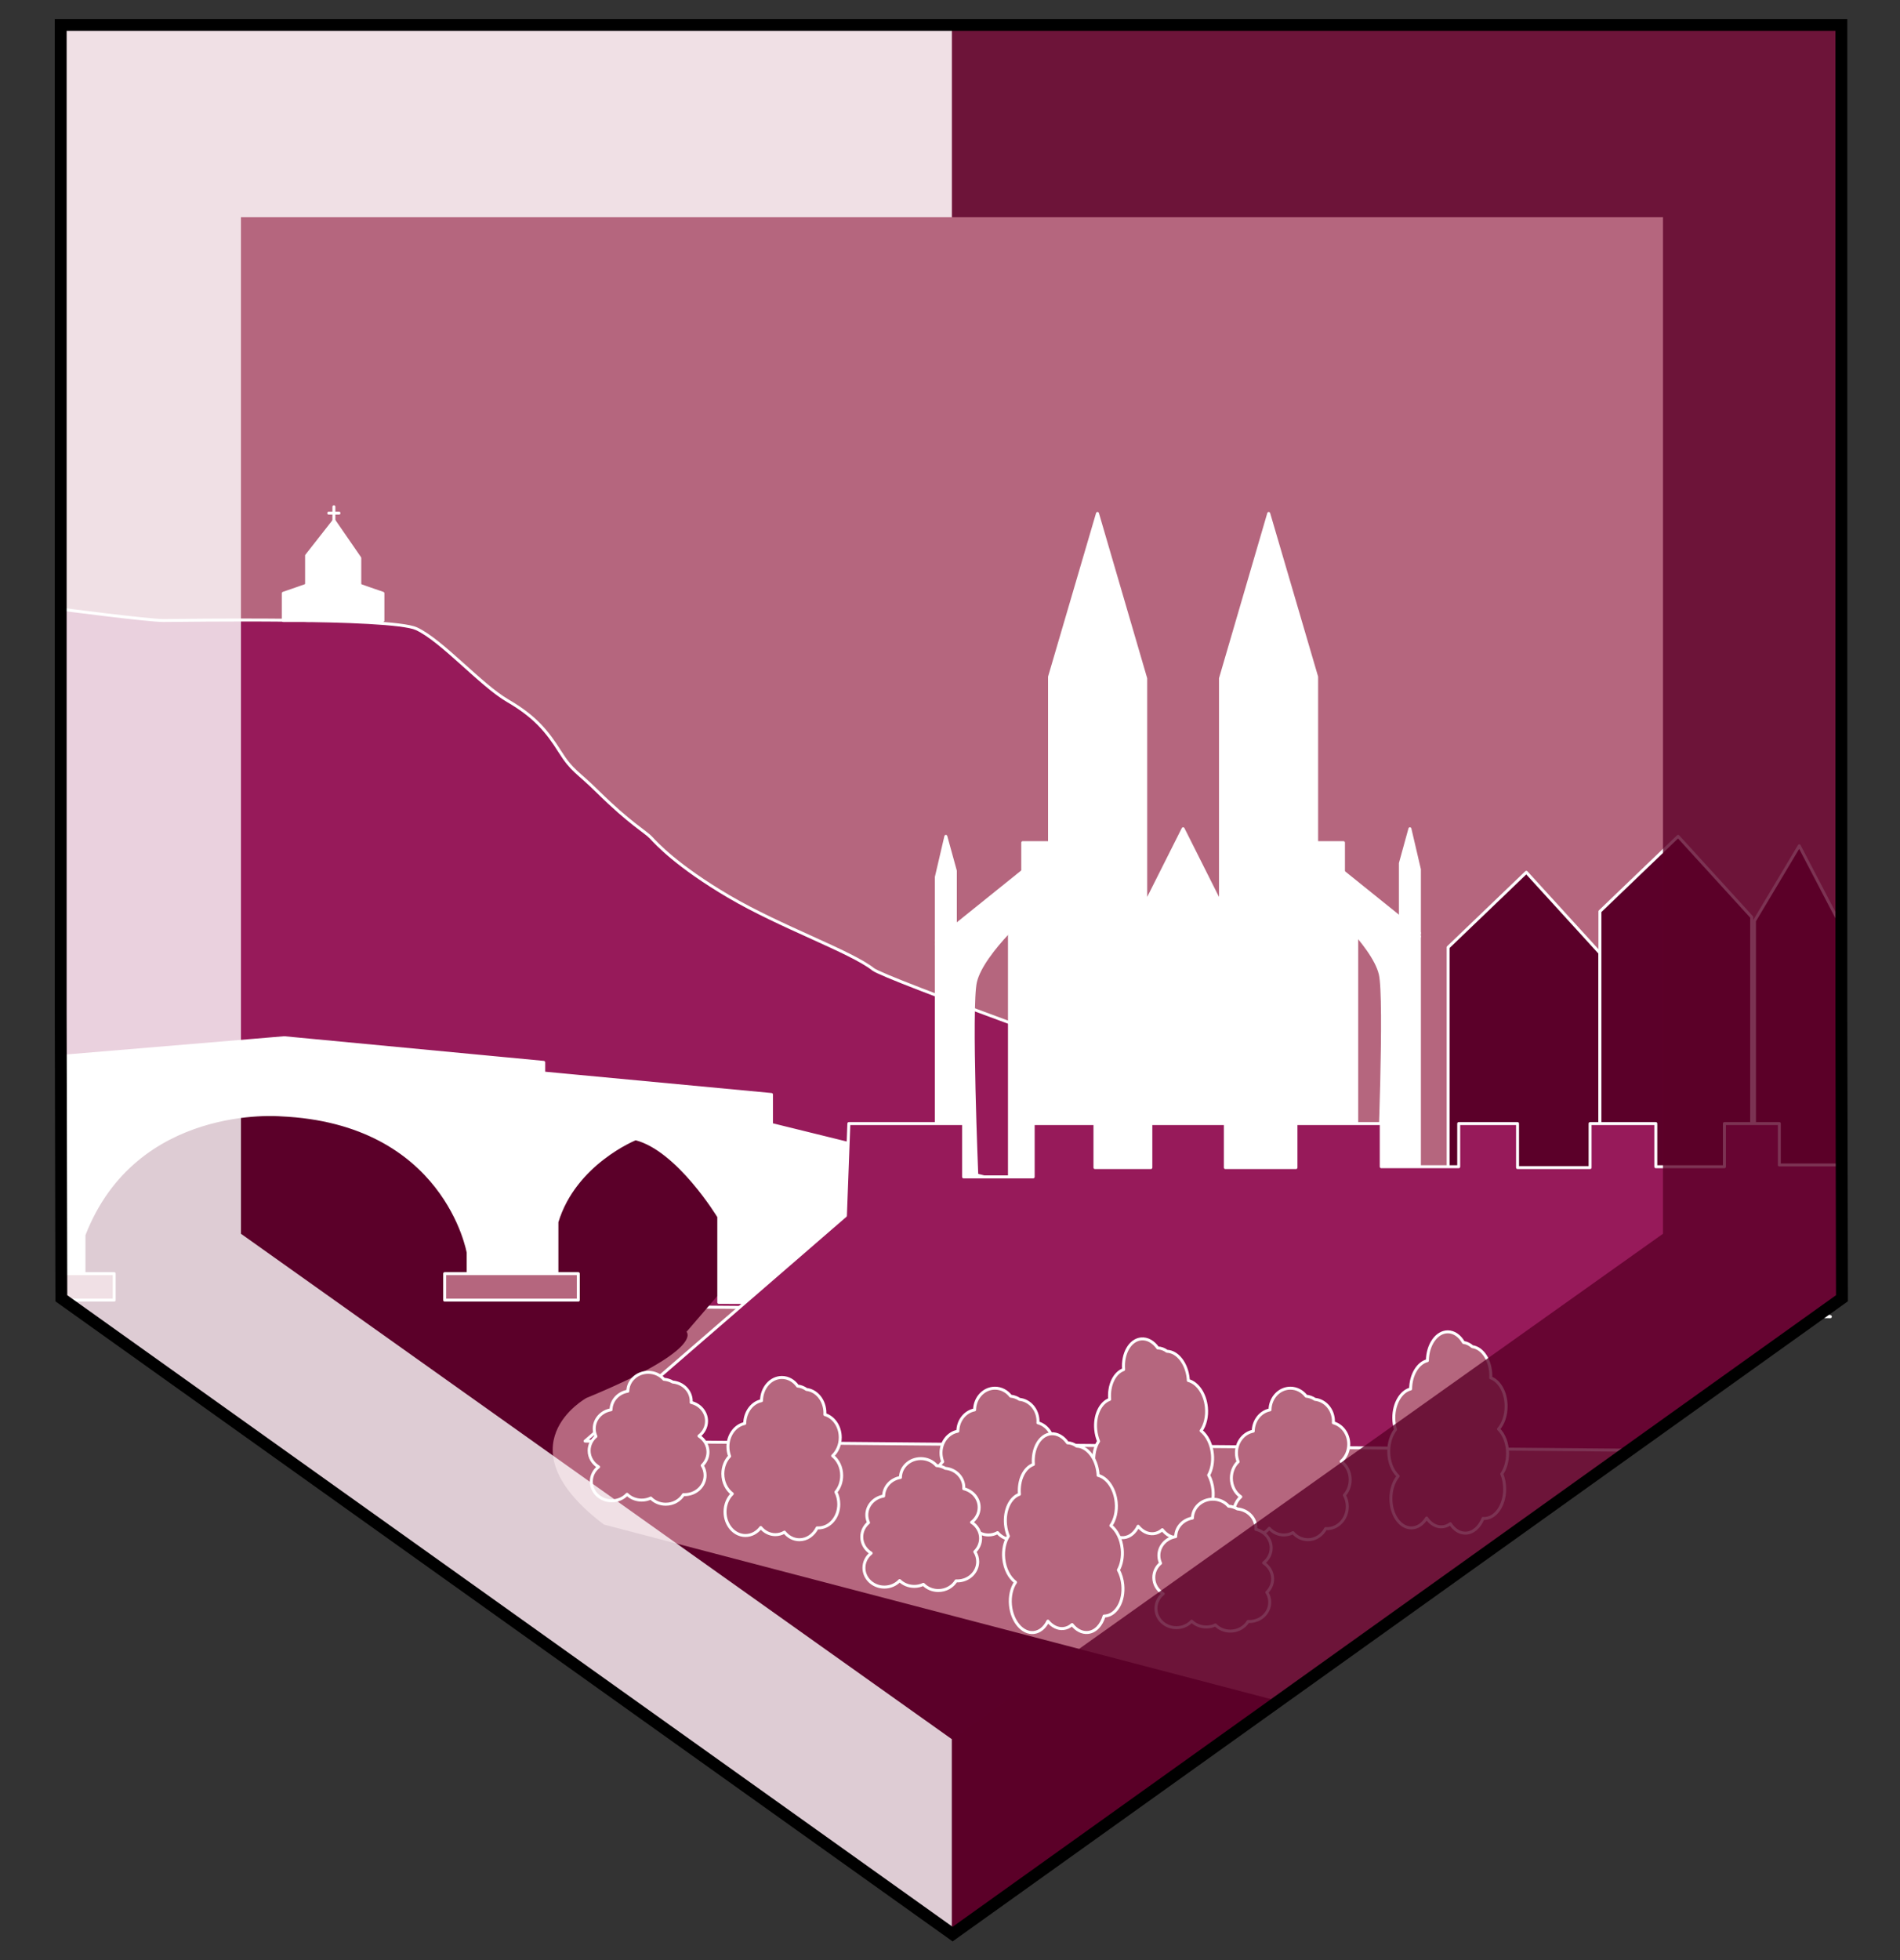 <?xml version="1.0" encoding="utf-8"?>
<!-- Generator: Adobe Illustrator 16.0.0, SVG Export Plug-In . SVG Version: 6.00 Build 0)  -->
<!DOCTYPE svg PUBLIC "-//W3C//DTD SVG 1.1//EN" "http://www.w3.org/Graphics/SVG/1.1/DTD/svg11.dtd">
<svg version="1.1" id="Layer_1" xmlns="http://www.w3.org/2000/svg" xmlns:xlink="http://www.w3.org/1999/xlink" x="0px" y="0px"
	 width="160px" height="165px" viewBox="0 0 160 165" enable-background="new 0 0 160 165" xml:space="preserve">
<rect x="0" y="0" width="160" height="165" fill="#333333" stroke="none"/>
<polyline fill="#B5667E" points="5.163,2.1 5.163,2.1 5.215,109.285 80.272,162.814 155.163,109.285 155.163,2.1 5.163,2.1 "/>
<path fill="#971A5A" stroke="#FFFFFF" stroke-width="0.25" stroke-linecap="round" stroke-linejoin="round" stroke-miterlimit="10" d="
	M5.165,109.575l148.97,1.262c0,0-78.739-27.751-80.602-29.237c-1.863-1.486-7.795-3.564-12.148-6.125
	c-4.353-2.559-6.107-4.467-6.562-4.963s-1.739-1.155-4.522-3.9c-1.691-1.672-2.104-1.672-3.157-3.344
	c-1.063-1.689-2.096-2.949-4.373-4.271c-2.279-1.321-5.555-5.08-7.702-6.071c-2.146-0.991-19.979-0.691-21.304-0.691
	c-1.319,0-8.579-0.951-8.579-0.951L5.165,109.575z"/>
<path fill="#5B0029" d="M57.813,112.113c0,0,1.578,1.442-8.433,5.569c0,0-7.275,4.013,1.475,10.654l57.125,14.944l-27.854,19.618
	l-74.961-53.46l0.06-19.615l66.227,6.434L57.813,112.113z"/>
<path fill="#FFFFFF" stroke="#FFFFFF" stroke-width="0.25" stroke-linecap="round" stroke-linejoin="round" stroke-miterlimit="10" d="
	M5.225,89.824l0.379-0.936l18.33-1.533l21.855,2.074v0.902l19.178,1.804v2.525l18.289,4.503l0.111,10.555l-22.838-0.084v-7.216
	c0,0-3.422-5.659-7.007-6.562c0,0-5.125,2.049-6.625,7.012v6.223h-7.471v-3.652c0,0-1.893-10.981-15.788-11.59
	c0,0-12.23-1.084-16.567,10.102v5.097H5.165l0.022-7.956c0,0-0.022-2.598,0.037-5.609V89.824z"/>
<polygon fill="#5B0029" stroke="#FFFFFF" stroke-width="0.25" stroke-linecap="round" stroke-linejoin="round" stroke-miterlimit="10" points="
	121.948,98.965 121.948,79.746 128.533,73.43 134.729,80.224 134.729,106.221 122.937,106.221 "/>
<polygon fill="#5B0029" stroke="#FFFFFF" stroke-width="0.25" stroke-linecap="round" stroke-linejoin="round" stroke-miterlimit="10" points="
	134.729,95.943 134.729,76.724 141.313,70.406 147.51,77.201 147.51,103.197 135.717,103.197 "/>
<polygon fill="#5B0029" stroke="#FFFFFF" stroke-width="0.25" stroke-linecap="round" stroke-linejoin="round" stroke-miterlimit="10" points="
	147.745,96.737 147.745,77.518 151.517,71.201 155.065,77.996 155.065,103.992 148.311,103.992 "/>
<g>
	
		<line fill="#FFFFFF" stroke="#FFFFFF" stroke-width="0.25" stroke-linecap="round" stroke-linejoin="round" stroke-miterlimit="10" x1="28.117" y1="44.118" x2="28.117" y2="42.657"/>
	
		<line fill="#FFFFFF" stroke="#FFFFFF" stroke-width="0.25" stroke-linecap="round" stroke-linejoin="round" stroke-miterlimit="10" x1="27.685" y1="43.196" x2="28.548" y2="43.196"/>
	
		<polygon fill="#FFFFFF" stroke="#FFFFFF" stroke-width="0.25" stroke-linecap="round" stroke-linejoin="round" stroke-miterlimit="10" points="
		30.065,49.182 31.112,49.553 32.245,49.943 32.245,52.235 29.981,52.235 	"/>
	
		<polygon fill="#FFFFFF" stroke="#FFFFFF" stroke-width="0.25" stroke-linecap="round" stroke-linejoin="round" stroke-miterlimit="10" points="
		26.035,49.182 24.984,49.553 23.854,49.943 23.854,52.235 26.119,52.235 	"/>
	
		<polygon fill="#FFFFFF" stroke="#FFFFFF" stroke-width="0.25" stroke-linecap="round" stroke-linejoin="round" stroke-miterlimit="10" points="
		25.817,50.374 25.817,46.771 28.126,43.826 30.298,46.973 30.298,52.235 25.817,52.235 	"/>
</g>
<g>
	
		<path fill="#FFFFFF" stroke="#FFFFFF" stroke-width="0.25" stroke-linecap="round" stroke-linejoin="round" stroke-miterlimit="10" d="
		M87.173,76.301c0,0-4.428,3.799-5.03,6.346c-0.483,2.046,0.122,16.533,0.122,16.533h-3.414V79.187l9.246-7.44v1.87L87.173,76.301z"
		/>
	
		<polyline fill="#FFFFFF" stroke="#FFFFFF" stroke-width="0.25" stroke-linecap="round" stroke-linejoin="round" stroke-miterlimit="10" points="
		78.851,79.187 78.851,73.829 79.65,70.406 80.45,73.309 80.45,77.899 78.851,79.484 	"/>
	
		<path fill="#FFFFFF" stroke="#FFFFFF" stroke-width="0.25" stroke-linecap="round" stroke-linejoin="round" stroke-miterlimit="10" d="
		M111.207,75.658c0,0,4.428,3.799,5.03,6.346c0.483,2.046-0.123,16.533-0.123,16.533h3.415V78.544l-9.247-7.44v1.87L111.207,75.658z
		"/>
	
		<polyline fill="#FFFFFF" stroke="#FFFFFF" stroke-width="0.25" stroke-linecap="round" stroke-linejoin="round" stroke-miterlimit="10" points="
		119.529,78.544 119.529,73.187 118.729,69.764 117.929,72.666 117.929,77.257 119.529,78.842 	"/>
	
		<polygon fill="#FFFFFF" stroke="#FFFFFF" stroke-width="0.25" stroke-linecap="round" stroke-linejoin="round" stroke-miterlimit="10" points="
		114.251,99.18 114.251,76.301 113.134,73.616 113.134,70.934 110.875,70.934 110.875,56.978 106.839,43.223 102.777,57.112 
		102.777,70.865 102.777,76.031 99.63,69.764 96.481,76.031 96.481,70.865 96.481,57.112 92.42,43.223 88.382,56.978 88.382,70.934 
		86.126,70.934 86.126,73.616 85.007,76.301 85.007,99.18 	"/>
</g>
<rect x="5.165" y="107.215" fill="#B5667E" stroke="#FFFFFF" stroke-width="0.25" stroke-linecap="round" stroke-linejoin="round" stroke-miterlimit="10" width="4.451" height="2.229"/>
<rect x="37.448" y="107.215" fill="#B5667E" stroke="#FFFFFF" stroke-width="0.25" stroke-linecap="round" stroke-linejoin="round" stroke-miterlimit="10" width="11.25" height="2.23"/>
<polygon fill="#971A5A" stroke="#FFFFFF" stroke-width="0.25" stroke-linecap="round" stroke-linejoin="round" stroke-miterlimit="10" points="
	71.193,102.338 49.272,121.31 137.265,122.079 155.057,109.403 155.012,98.065 149.838,98.065 149.838,94.581 145.215,94.581 
	145.215,98.214 139.436,98.214 139.436,94.581 133.903,94.581 133.903,98.287 127.793,98.287 127.793,94.581 122.839,94.581 
	122.839,97.378 122.839,98.214 116.315,98.214 116.315,94.581 109.134,94.581 109.134,98.287 103.188,98.287 103.188,94.581 
	96.913,94.581 96.913,98.287 92.207,98.287 92.207,94.581 87.005,94.581 87.005,99.07 81.143,99.07 81.143,94.581 71.483,94.581 "/>
<path fill="#B5667E" stroke="#FFFFFF" stroke-width="0.25" stroke-linecap="round" stroke-linejoin="round" stroke-miterlimit="10" d="
	M70.878,124.207c0-0.688-0.303-1.298-0.76-1.654c0.389-0.363,0.639-0.922,0.639-1.547c0-0.934-0.552-1.713-1.297-1.93
	c0.004-0.045,0.007-0.088,0.007-0.133c0-1.036-0.683-1.887-1.556-1.98c-0.22-0.16-0.474-0.26-0.744-0.285
	c-0.311-0.441-0.791-0.723-1.324-0.723c-0.94,0-1.701,0.871-1.717,1.955c-0.795,0.162-1.398,0.955-1.412,1.92
	c-0.805,0.162-1.416,0.977-1.416,1.959c0,0.281,0.053,0.551,0.143,0.797c-0.35,0.357-0.57,0.891-0.57,1.479
	c0,0.709,0.316,1.328,0.795,1.682c-0.375,0.361-0.611,0.908-0.611,1.52c0,1.102,0.77,1.992,1.719,1.992
	c0.515,0,0.975-0.262,1.289-0.674c0.309,0.371,0.745,0.602,1.23,0.602c0.274,0,0.537-0.073,0.766-0.211
	c0.313,0.395,0.761,0.639,1.26,0.639c0.639,0,1.195-0.403,1.494-1.001c0.033,0.005,0.068,0.005,0.103,0.005
	c0.95,0,1.718-0.891,1.718-1.992c0-0.375-0.088-0.728-0.243-1.026C70.692,125.242,70.878,124.748,70.878,124.207z"/>
<path fill="#B5667E" stroke="#FFFFFF" stroke-width="0.25" stroke-linecap="round" stroke-linejoin="round" stroke-miterlimit="10" d="
	M88.823,124.564c0-0.644-0.303-1.213-0.761-1.545c0.391-0.34,0.639-0.861,0.639-1.445c0-0.871-0.551-1.6-1.297-1.803
	c0.004-0.041,0.007-0.081,0.007-0.123c0-0.968-0.682-1.763-1.555-1.85c-0.222-0.149-0.475-0.244-0.746-0.268
	c-0.311-0.41-0.789-0.674-1.322-0.674c-0.94,0-1.701,0.813-1.717,1.826c-0.795,0.15-1.399,0.893-1.411,1.793
	c-0.807,0.152-1.417,0.912-1.417,1.828c0,0.264,0.053,0.516,0.144,0.745c-0.352,0.334-0.571,0.831-0.571,1.382
	c0,0.662,0.315,1.24,0.795,1.57c-0.376,0.337-0.612,0.848-0.612,1.42c0,1.027,0.77,1.859,1.719,1.859
	c0.515,0,0.976-0.244,1.289-0.629c0.31,0.348,0.746,0.563,1.23,0.563c0.275,0,0.538-0.069,0.766-0.197
	c0.313,0.367,0.762,0.596,1.261,0.596c0.639,0,1.196-0.377,1.493-0.935c0.033,0.005,0.068,0.005,0.104,0.005
	c0.95,0,1.718-0.832,1.718-1.861c0-0.35-0.088-0.68-0.243-0.959C88.638,125.531,88.823,125.068,88.823,124.564z"/>
<path fill="#B5667E" stroke="#FFFFFF" stroke-width="0.25" stroke-linecap="round" stroke-linejoin="round" stroke-miterlimit="10" d="
	M102.099,122.409c-0.084-0.85-0.458-1.573-0.956-1.968c0.344-0.486,0.524-1.201,0.449-1.973c-0.113-1.152-0.757-2.061-1.525-2.258
	c0-0.056-0.003-0.108-0.008-0.164c-0.126-1.279-0.908-2.264-1.788-2.295c-0.237-0.176-0.502-0.274-0.775-0.279
	c-0.363-0.514-0.873-0.814-1.404-0.762c-0.936,0.091-1.589,1.24-1.472,2.58c-0.772,0.276-1.278,1.316-1.175,2.51
	c-0.782,0.277-1.292,1.342-1.172,2.555c0.034,0.348,0.119,0.677,0.239,0.971c-0.307,0.477-0.464,1.155-0.391,1.883
	c0.086,0.875,0.476,1.609,0.993,1.998c-0.329,0.483-0.498,1.181-0.424,1.938c0.133,1.359,1.007,2.385,1.951,2.292
	c0.513-0.05,0.939-0.419,1.201-0.958c0.352,0.43,0.815,0.672,1.298,0.624c0.273-0.026,0.526-0.144,0.737-0.335
	c0.358,0.455,0.834,0.713,1.331,0.664c0.635-0.061,1.14-0.614,1.364-1.381c0.035,0.004,0.069,0,0.104-0.004
	c0.945-0.092,1.604-1.267,1.471-2.627c-0.046-0.463-0.176-0.891-0.367-1.244C102.039,123.705,102.163,123.076,102.099,122.409z"/>
<path fill="#B5667E" stroke="#FFFFFF" stroke-width="0.25" stroke-linecap="round" stroke-linejoin="round" stroke-miterlimit="10" d="
	M94.502,130.396c-0.082-0.85-0.458-1.573-0.956-1.968c0.345-0.486,0.524-1.201,0.449-1.973c-0.115-1.152-0.757-2.061-1.524-2.258
	c-0.002-0.056-0.004-0.108-0.008-0.164c-0.127-1.279-0.908-2.264-1.789-2.295c-0.238-0.176-0.502-0.274-0.776-0.279
	c-0.362-0.514-0.872-0.814-1.403-0.762c-0.936,0.091-1.588,1.24-1.472,2.58c-0.772,0.276-1.279,1.316-1.175,2.51
	c-0.781,0.277-1.291,1.342-1.172,2.555c0.034,0.348,0.119,0.677,0.239,0.971c-0.307,0.477-0.462,1.155-0.391,1.883
	c0.086,0.875,0.476,1.609,0.995,1.998c-0.33,0.483-0.5,1.181-0.426,1.938c0.133,1.358,1.007,2.385,1.95,2.292
	c0.514-0.05,0.94-0.419,1.202-0.958c0.351,0.429,0.815,0.671,1.298,0.625c0.274-0.027,0.526-0.145,0.737-0.336
	c0.358,0.455,0.833,0.713,1.332,0.664c0.634-0.062,1.141-0.614,1.363-1.381c0.035,0.004,0.069,0,0.103-0.004
	c0.946-0.092,1.604-1.266,1.472-2.627c-0.046-0.464-0.176-0.891-0.367-1.244C94.443,131.691,94.566,131.063,94.502,130.396z"/>
<path fill="#B5667E" stroke="#FFFFFF" stroke-width="0.25" stroke-linecap="round" stroke-linejoin="round" stroke-miterlimit="10" d="
	M113.701,124.564c0-0.644-0.304-1.213-0.76-1.545c0.39-0.34,0.638-0.861,0.638-1.445c0-0.871-0.551-1.6-1.296-1.803
	c0.004-0.041,0.007-0.082,0.007-0.123c0-0.969-0.683-1.763-1.556-1.851c-0.222-0.149-0.474-0.243-0.744-0.267
	c-0.313-0.41-0.792-0.674-1.325-0.674c-0.939,0-1.701,0.813-1.717,1.825c-0.794,0.151-1.4,0.894-1.411,1.794
	c-0.806,0.151-1.416,0.911-1.416,1.828c0,0.264,0.053,0.516,0.144,0.744c-0.351,0.335-0.571,0.832-0.571,1.383
	c0,0.662,0.316,1.24,0.795,1.57c-0.375,0.337-0.611,0.848-0.611,1.42c0,1.027,0.771,1.859,1.719,1.859
	c0.514,0,0.975-0.244,1.288-0.629c0.309,0.348,0.746,0.563,1.23,0.563c0.275,0,0.538-0.068,0.766-0.197
	c0.313,0.367,0.762,0.596,1.261,0.596c0.638,0,1.196-0.377,1.491-0.935c0.036,0.005,0.069,0.005,0.105,0.005
	c0.95,0,1.719-0.832,1.719-1.861c0-0.35-0.089-0.68-0.244-0.959C113.515,125.531,113.701,125.068,113.701,124.564z"/>
<path fill="#B5667E" stroke="#FFFFFF" stroke-width="0.25" stroke-linecap="round" stroke-linejoin="round" stroke-miterlimit="10" d="
	M126.953,122.352c0-0.854-0.303-1.609-0.76-2.053c0.39-0.45,0.638-1.143,0.638-1.918c0-1.158-0.551-2.125-1.296-2.396
	c0.004-0.056,0.007-0.108,0.007-0.165c0-1.285-0.683-2.341-1.556-2.457c-0.222-0.198-0.474-0.322-0.744-0.354
	c-0.313-0.547-0.791-0.896-1.324-0.896c-0.94,0-1.701,1.08-1.717,2.426c-0.795,0.199-1.4,1.186-1.412,2.383
	c-0.805,0.201-1.416,1.211-1.416,2.429c0,0.351,0.053,0.685,0.144,0.989c-0.352,0.444-0.571,1.104-0.571,1.836
	c0,0.879,0.315,1.647,0.795,2.086c-0.376,0.448-0.612,1.126-0.612,1.886c0,1.366,0.77,2.472,1.72,2.472
	c0.514,0,0.975-0.324,1.287-0.836c0.31,0.461,0.745,0.746,1.232,0.746c0.274,0,0.537-0.091,0.765-0.262
	c0.313,0.489,0.762,0.792,1.261,0.792c0.638,0,1.196-0.501,1.492-1.241c0.035,0.006,0.069,0.006,0.104,0.006
	c0.95,0,1.718-1.105,1.718-2.472c0-0.466-0.088-0.903-0.243-1.274C126.768,123.637,126.953,123.021,126.953,122.352z"/>
<path fill="#B5667E" stroke="#FFFFFF" stroke-width="0.25" stroke-linecap="round" stroke-linejoin="round" stroke-miterlimit="10" d="
	M59.62,122.23c0-0.561-0.303-1.055-0.761-1.346c0.39-0.295,0.639-0.749,0.639-1.258c0-0.758-0.552-1.392-1.296-1.568
	c0.004-0.037,0.006-0.072,0.006-0.108c0-0.843-0.682-1.534-1.556-1.61c-0.22-0.13-0.472-0.211-0.744-0.232
	c-0.312-0.357-0.79-0.587-1.323-0.587c-0.94,0-1.701,0.708-1.717,1.589c-0.795,0.132-1.4,0.777-1.412,1.563
	c-0.806,0.132-1.416,0.793-1.416,1.592c0,0.229,0.053,0.448,0.144,0.648c-0.353,0.291-0.573,0.724-0.573,1.203
	c0,0.576,0.317,1.079,0.797,1.367c-0.375,0.293-0.611,0.737-0.611,1.234c0,0.896,0.77,1.62,1.719,1.62
	c0.514,0,0.975-0.212,1.288-0.548c0.308,0.303,0.745,0.49,1.23,0.49c0.274,0,0.538-0.061,0.767-0.172
	c0.311,0.32,0.761,0.519,1.26,0.519c0.639,0,1.195-0.328,1.493-0.813c0.033,0.004,0.068,0.004,0.104,0.004
	c0.95,0,1.718-0.725,1.718-1.62c0-0.306-0.088-0.592-0.243-0.835C59.435,123.072,59.62,122.67,59.62,122.23z"/>
<path fill="#B5667E" stroke="#FFFFFF" stroke-width="0.25" stroke-linecap="round" stroke-linejoin="round" stroke-miterlimit="10" d="
	M82.576,129.493c0-0.56-0.303-1.055-0.76-1.345c0.39-0.295,0.639-0.75,0.639-1.258c0-0.758-0.553-1.393-1.297-1.568
	c0.004-0.037,0.005-0.072,0.005-0.108c0-0.843-0.682-1.534-1.554-1.61c-0.22-0.13-0.475-0.212-0.745-0.232
	c-0.311-0.357-0.79-0.587-1.323-0.587c-0.94,0-1.701,0.708-1.715,1.589c-0.797,0.131-1.401,0.777-1.415,1.563
	c-0.804,0.131-1.416,0.793-1.416,1.592c0,0.229,0.053,0.448,0.145,0.647c-0.351,0.292-0.571,0.724-0.571,1.203
	c0,0.576,0.316,1.08,0.794,1.367c-0.373,0.294-0.61,0.737-0.61,1.235c0,0.896,0.771,1.619,1.719,1.619
	c0.514,0,0.975-0.213,1.288-0.547c0.308,0.302,0.746,0.489,1.231,0.489c0.274,0,0.537-0.06,0.766-0.173
	c0.311,0.322,0.761,0.521,1.259,0.521c0.64,0,1.197-0.328,1.494-0.813c0.034,0.004,0.069,0.004,0.104,0.004
	c0.95,0,1.719-0.725,1.719-1.62c0-0.306-0.089-0.592-0.244-0.835C82.391,130.335,82.576,129.934,82.576,129.493z"/>
<path fill="#B5667E" stroke="#FFFFFF" stroke-width="0.25" stroke-linecap="round" stroke-linejoin="round" stroke-miterlimit="10" d="
	M107.168,132.909c0-0.559-0.304-1.054-0.76-1.344c0.388-0.296,0.639-0.75,0.639-1.258c0-0.759-0.552-1.393-1.297-1.569
	c0.004-0.037,0.007-0.071,0.007-0.107c0-0.844-0.683-1.535-1.556-1.611c-0.22-0.129-0.474-0.211-0.744-0.231
	c-0.312-0.358-0.792-0.587-1.325-0.587c-0.939,0-1.701,0.707-1.717,1.589c-0.794,0.131-1.398,0.777-1.411,1.562
	c-0.806,0.132-1.415,0.793-1.415,1.592c0,0.229,0.052,0.449,0.143,0.648c-0.352,0.291-0.571,0.725-0.571,1.203
	c0,0.576,0.316,1.08,0.795,1.366c-0.374,0.294-0.611,0.738-0.611,1.237c0,0.896,0.77,1.619,1.719,1.619
	c0.515,0,0.975-0.213,1.286-0.548c0.312,0.302,0.748,0.489,1.232,0.489c0.275,0,0.538-0.06,0.767-0.172
	c0.313,0.321,0.761,0.52,1.26,0.52c0.639,0,1.196-0.328,1.493-0.813c0.034,0.004,0.069,0.004,0.104,0.004
	c0.95,0,1.719-0.724,1.719-1.62c0-0.305-0.088-0.592-0.244-0.836C106.981,133.751,107.168,133.35,107.168,132.909z"/>
<polygon opacity="0.8" fill="#FFFFFF" points="80.165,146.412 80.165,162.813 5.165,109.471 5.165,2.506 80.165,2.506 
	80.165,18.286 20.291,18.286 20.291,103.857 "/>
<polygon opacity="0.8" fill="#5B0029" points="80.165,146.412 80.165,162.813 155.165,109.471 155.165,2.506 80.167,2.506 
	80.167,18.286 140.041,18.286 140.041,103.857 "/>
<polygon fill="none" stroke="#000000" stroke-miterlimit="10" points="155.112,109.287 80.219,162.813 5.165,109.287 5.112,85.102 
	5.112,2.1 155.06,2.1 155.06,85.008 "/>
</svg>
